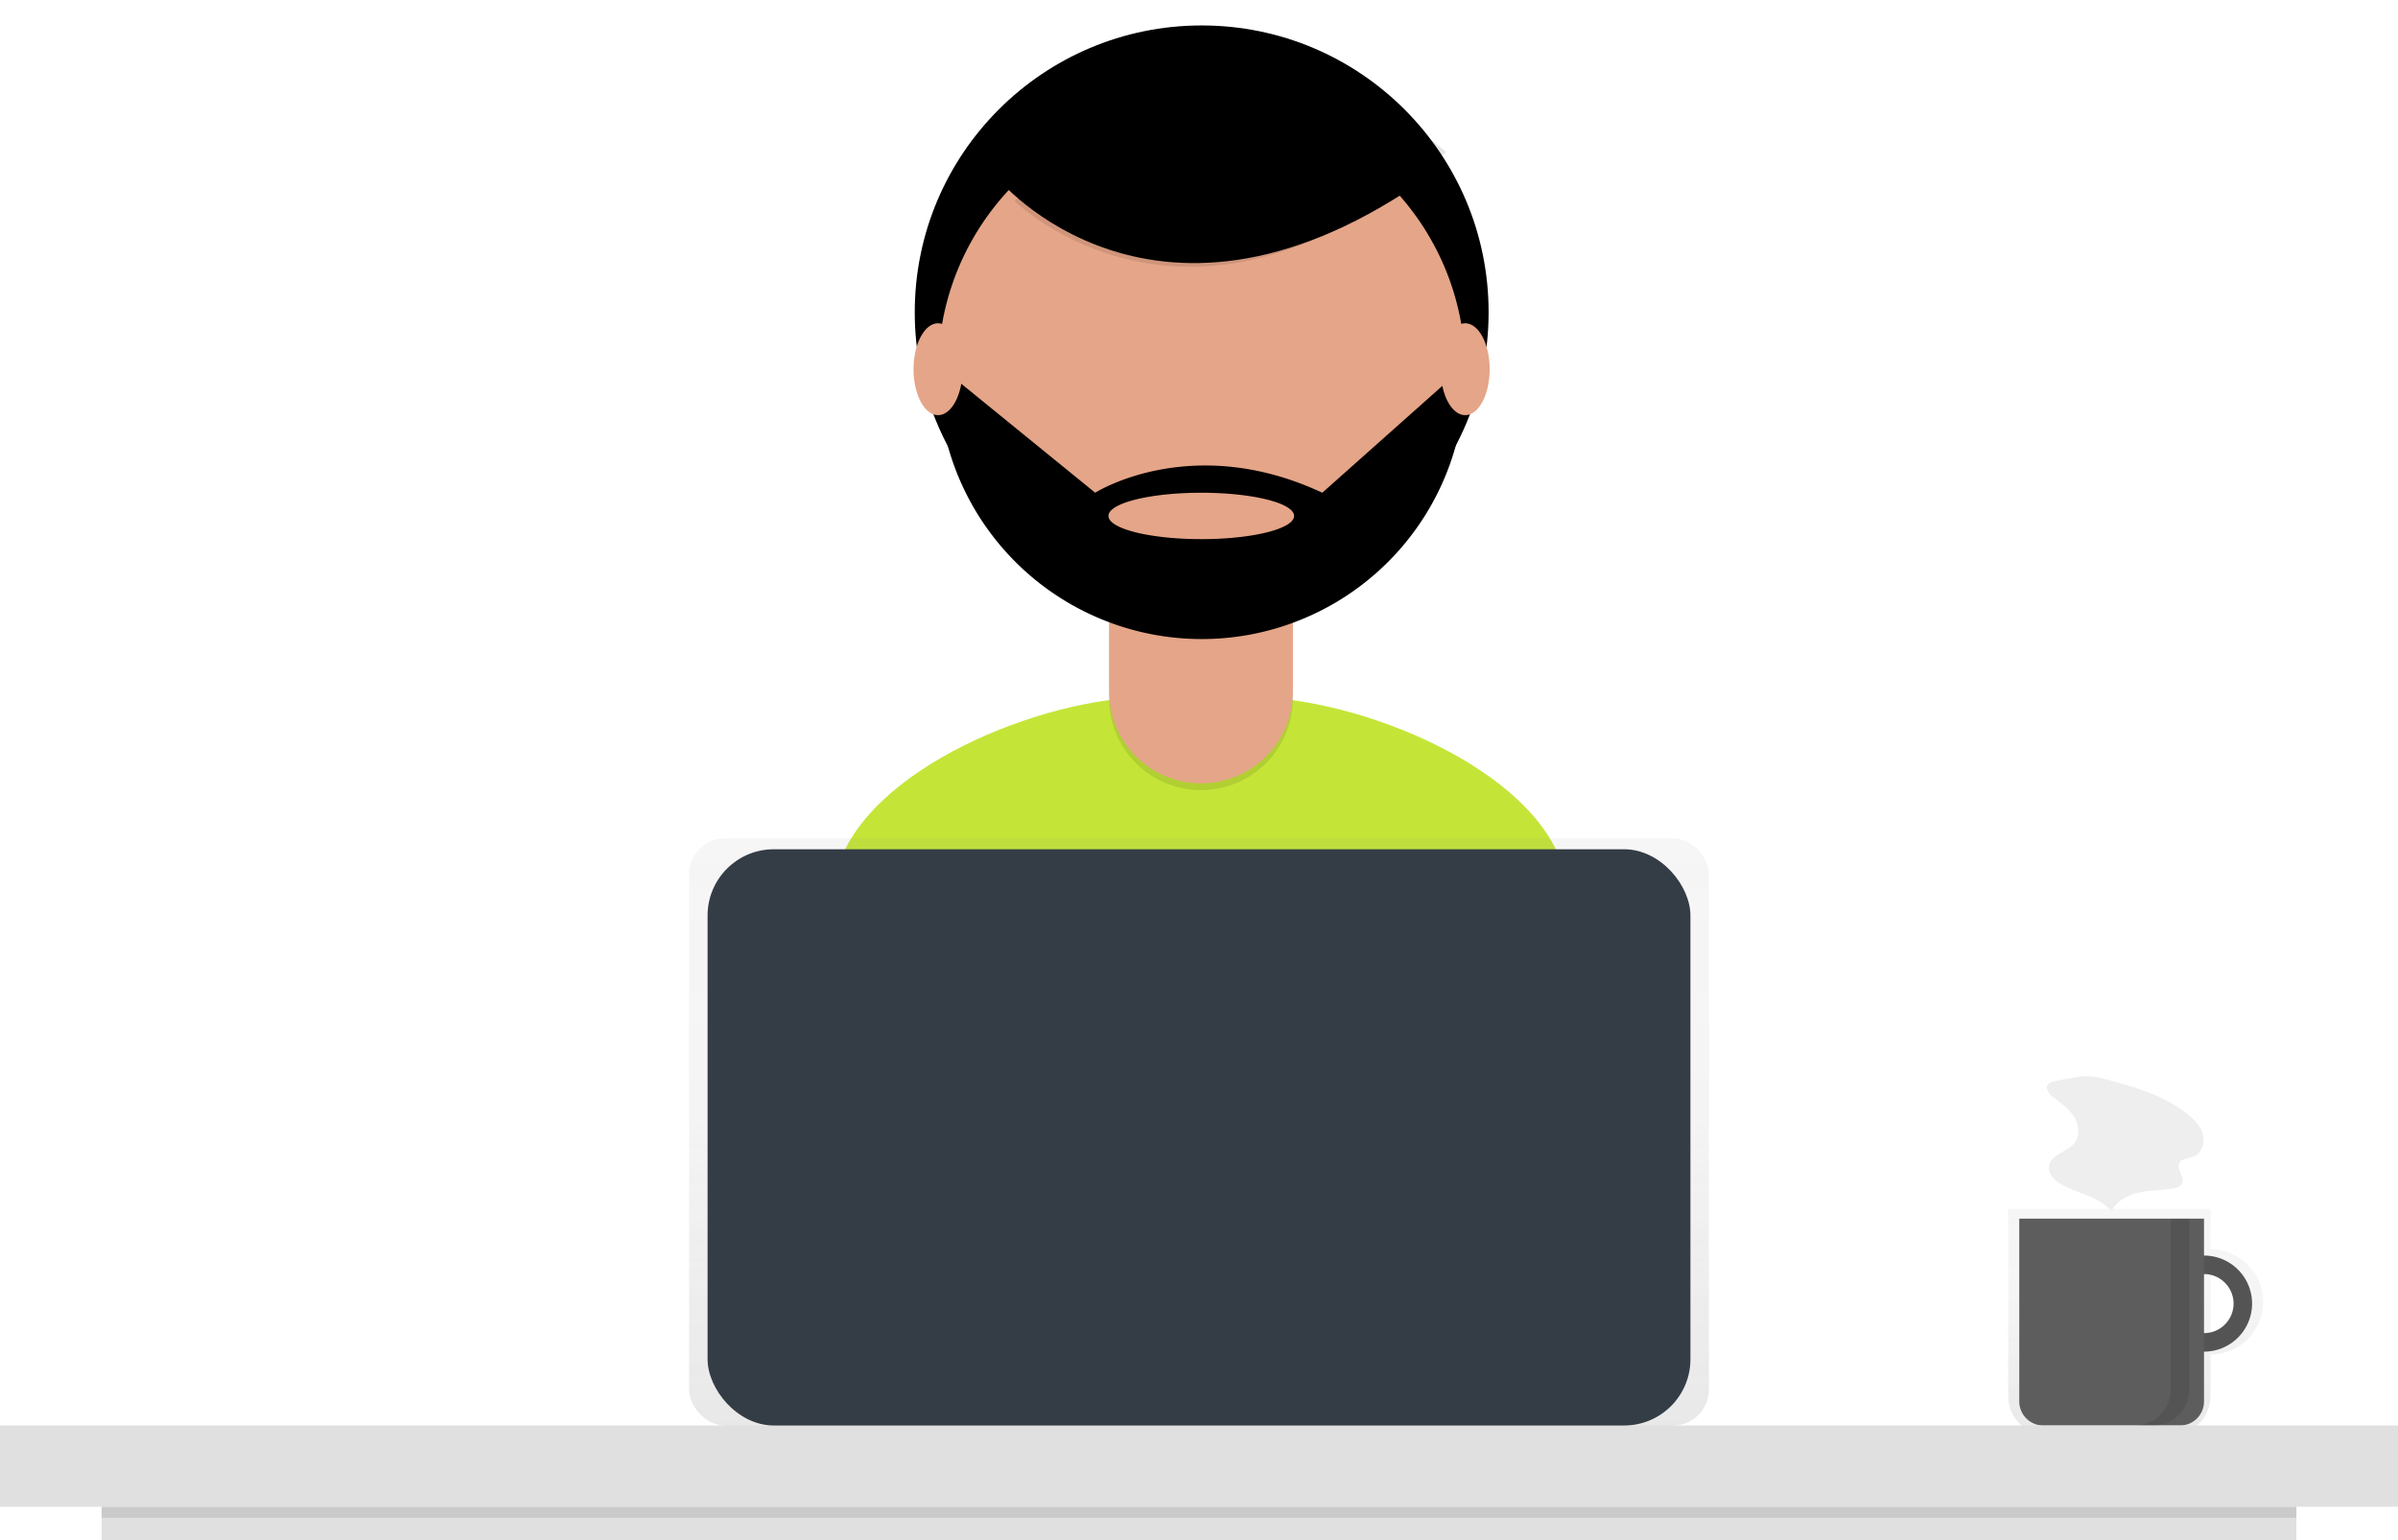 <svg xmlns="http://www.w3.org/2000/svg" xmlns:xlink="http://www.w3.org/1999/xlink" width="971.44" height="624.052" viewBox="0 0 971.44 624.052">
  <defs>
    <linearGradient id="linear-gradient" x1="0.5" y1="1" x2="0.5" gradientUnits="objectBoundingBox">
      <stop offset="0" stop-color="gray" stop-opacity="0.251"/>
      <stop offset="0.535" stop-color="gray" stop-opacity="0.122"/>
      <stop offset="1" stop-color="gray" stop-opacity="0.102"/>
    </linearGradient>
  </defs>
  <g id="Group_4" data-name="Group 4" transform="translate(0 -37.948)">
    <g id="Group_1" data-name="Group 1" opacity="0.7">
      <path id="Path_3" data-name="Path 3" d="M1009.774,663.178V646.785H927.8v75.821a15.984,15.984,0,0,0,15.984,15.984h50a15.984,15.984,0,0,0,15.984-15.984V705.8a21.312,21.312,0,0,0,0-42.624Zm0,34.427v-26.23a13.115,13.115,0,0,1,0,26.23Z" transform="translate(-114.28 -119)" fill="url(#linear-gradient)"/>
    </g>
    <path id="Path_4" data-name="Path 4" d="M1007.137,665.744A19.459,19.459,0,1,0,1026.6,685.2,19.459,19.459,0,0,0,1007.137,665.744Zm0,31.433a11.975,11.975,0,1,1,11.975-11.975,11.975,11.975,0,0,1-11.975,11.975Z" transform="translate(-114.28 -119)" fill="#5d5d5d"/>
    <path id="Path_5" data-name="Path 5" d="M1007.137,665.744A19.459,19.459,0,1,0,1026.6,685.2,19.459,19.459,0,0,0,1007.137,665.744Zm0,31.433a11.975,11.975,0,1,1,11.975-11.975,11.975,11.975,0,0,1-11.975,11.975Z" transform="translate(-114.28 -119)" opacity="0.1"/>
    <path id="Path_6" data-name="Path 6" d="M818.016,531.776h74.841v74.072a9.75,9.75,0,0,1-9.75,9.75H827.766a9.75,9.75,0,0,1-9.75-9.75Z" fill="#5d5d5d"/>
    <rect id="Rectangle_6" data-name="Rectangle 6" width="971.44" height="32.93" transform="translate(0 615.598)" fill="#e0e0e0"/>
    <path id="Path_8" data-name="Path 8" d="M603.61,640.722c48.9,0,128.814-14.573,166.8-39.612-4.114-22.484-13.58-58.868-22.55-91.428-11.424-41.468-83.528-70.216-126.54-70.216H579.868c-43.146,0-115.353,28.915-126.634,70.56-8.6,31.736-17.773,66.589-22.338,87.052C470.031,624.575,552.148,640.722,603.61,640.722Z" transform="translate(-114.28 -119)" fill="#c4e538"/>
    <circle id="Ellipse_1" data-name="Ellipse 1" cx="116.236" cy="116.236" r="116.236" transform="translate(370.571 48.261)"/>
    <path id="Path_9" data-name="Path 9" d="M449.291,261.311H523.77v59.583a37.239,37.239,0,0,1-37.239,37.239h0a37.239,37.239,0,0,1-37.239-37.239V261.311Z" opacity="0.1"/>
    <path id="Path_10" data-name="Path 10" d="M459.974,258.553h53.113a10.683,10.683,0,0,1,10.683,10.683v48.9a37.239,37.239,0,0,1-37.239,37.239h0a37.239,37.239,0,0,1-37.239-37.239v-48.9a10.683,10.683,0,0,1,10.683-10.683Z" fill="#e5a588"/>
    <path id="Path_11" data-name="Path 11" d="M563.709,408.434a107.191,107.191,0,0,0,74.479.206V399.49H563.709Z" transform="translate(-114.28 -119)" opacity="0.1"/>
    <circle id="Ellipse_2" data-name="Ellipse 2" cx="106.753" cy="106.753" r="106.753" transform="translate(380.054 80.915)" fill="#e5a588"/>
    <path id="Path_12" data-name="Path 12" d="M525.046,209.565s44.99,91.323,171.9,38.275L667.4,201.507l-52.376-18.8Z" transform="translate(-153.774 92.101) rotate(-19)" opacity="0.1"/>
    <path id="Path_13" data-name="Path 13" d="M525.046,208.222s44.99,91.323,171.9,38.275L667.4,200.164l-52.376-18.8Z" transform="translate(-154.607 25.14) rotate(-13)"/>
    <path id="Path_15" data-name="Path 15" d="M707.836,307.6h-2.83l-55.062,49.019c-53.048-24.845-91.994,0-91.994,0l-57.748-47-5.823.732a106.744,106.744,0,1,0,213.47-2.746Zm-106.911,67.82c-20.768,0-37.6-4.209-37.6-9.4s16.836-9.4,37.6-9.4,37.6,4.209,37.6,9.4S621.692,375.423,600.924,375.423Z" transform="translate(-114.28 -119)"/>
    <ellipse id="Ellipse_3" data-name="Ellipse 3" cx="9.93" cy="18.62" rx="9.93" ry="18.62" transform="translate(370.081 168.947)" fill="#e5a588"/>
    <ellipse id="Ellipse_4" data-name="Ellipse 4" cx="9.93" cy="18.62" rx="9.93" ry="18.62" transform="translate(583.615 168.947)" fill="#e5a588"/>
    <g id="Group_3" data-name="Group 3" opacity="0.7">
      <rect id="Rectangle_7" data-name="Rectangle 7" width="413.124" height="237.894" rx="14.5" transform="translate(279.158 377.704)" fill="url(#linear-gradient)"/>
    </g>
    <rect id="Rectangle_8" data-name="Rectangle 8" width="398.156" height="233.505" rx="26.835" transform="translate(286.642 382.093)" fill="#343d46"/>
    <rect id="Rectangle_9" data-name="Rectangle 9" width="889.115" height="13.471" transform="translate(41.163 648.529)" fill="#e0e0e0"/>
    <rect id="Rectangle_10" data-name="Rectangle 10" width="889.115" height="4.49" transform="translate(41.163 648.529)" opacity="0.1"/>
    <path id="Path_16" data-name="Path 16" d="M993.665,650.776V720A14.594,14.594,0,0,1,979.071,734.6h7.484A14.594,14.594,0,0,0,1001.149,720V650.776Z" transform="translate(-114.28 -119)" opacity="0.1"/>
    <path id="Path_17" data-name="Path 17" d="M947.064,594.979c-1.262.216-2.686.557-3.305,1.678-.982,1.78.8,3.786,2.421,5.009,3,2.259,6.16,4.478,8.2,7.632s2.679,7.554.451,10.576c-2.91,3.946-9.852,4.795-10.524,9.652-.431,3.118,2.264,5.778,5,7.343,6.741,3.862,15.432,4.892,20.315,10.935,2.02-4.154,6.538-6.555,11.042-7.58s9.183-.949,13.749-1.644c1.474-.225,3.135-.675,3.794-2.012,1.276-2.59-2.362-5.7-1.106-8.3.956-1.979,3.763-1.826,5.813-2.618,3.338-1.291,4.715-5.587,3.767-9.038s-3.624-6.148-6.438-8.36c-7.584-5.96-16.7-9.464-25.927-11.985-4.29-1.172-9.326-3.011-13.781-3.189C956.227,592.907,951.322,594.251,947.064,594.979Z" transform="translate(-114.28 -119)" fill="#eee"/>
  </g>
</svg>
